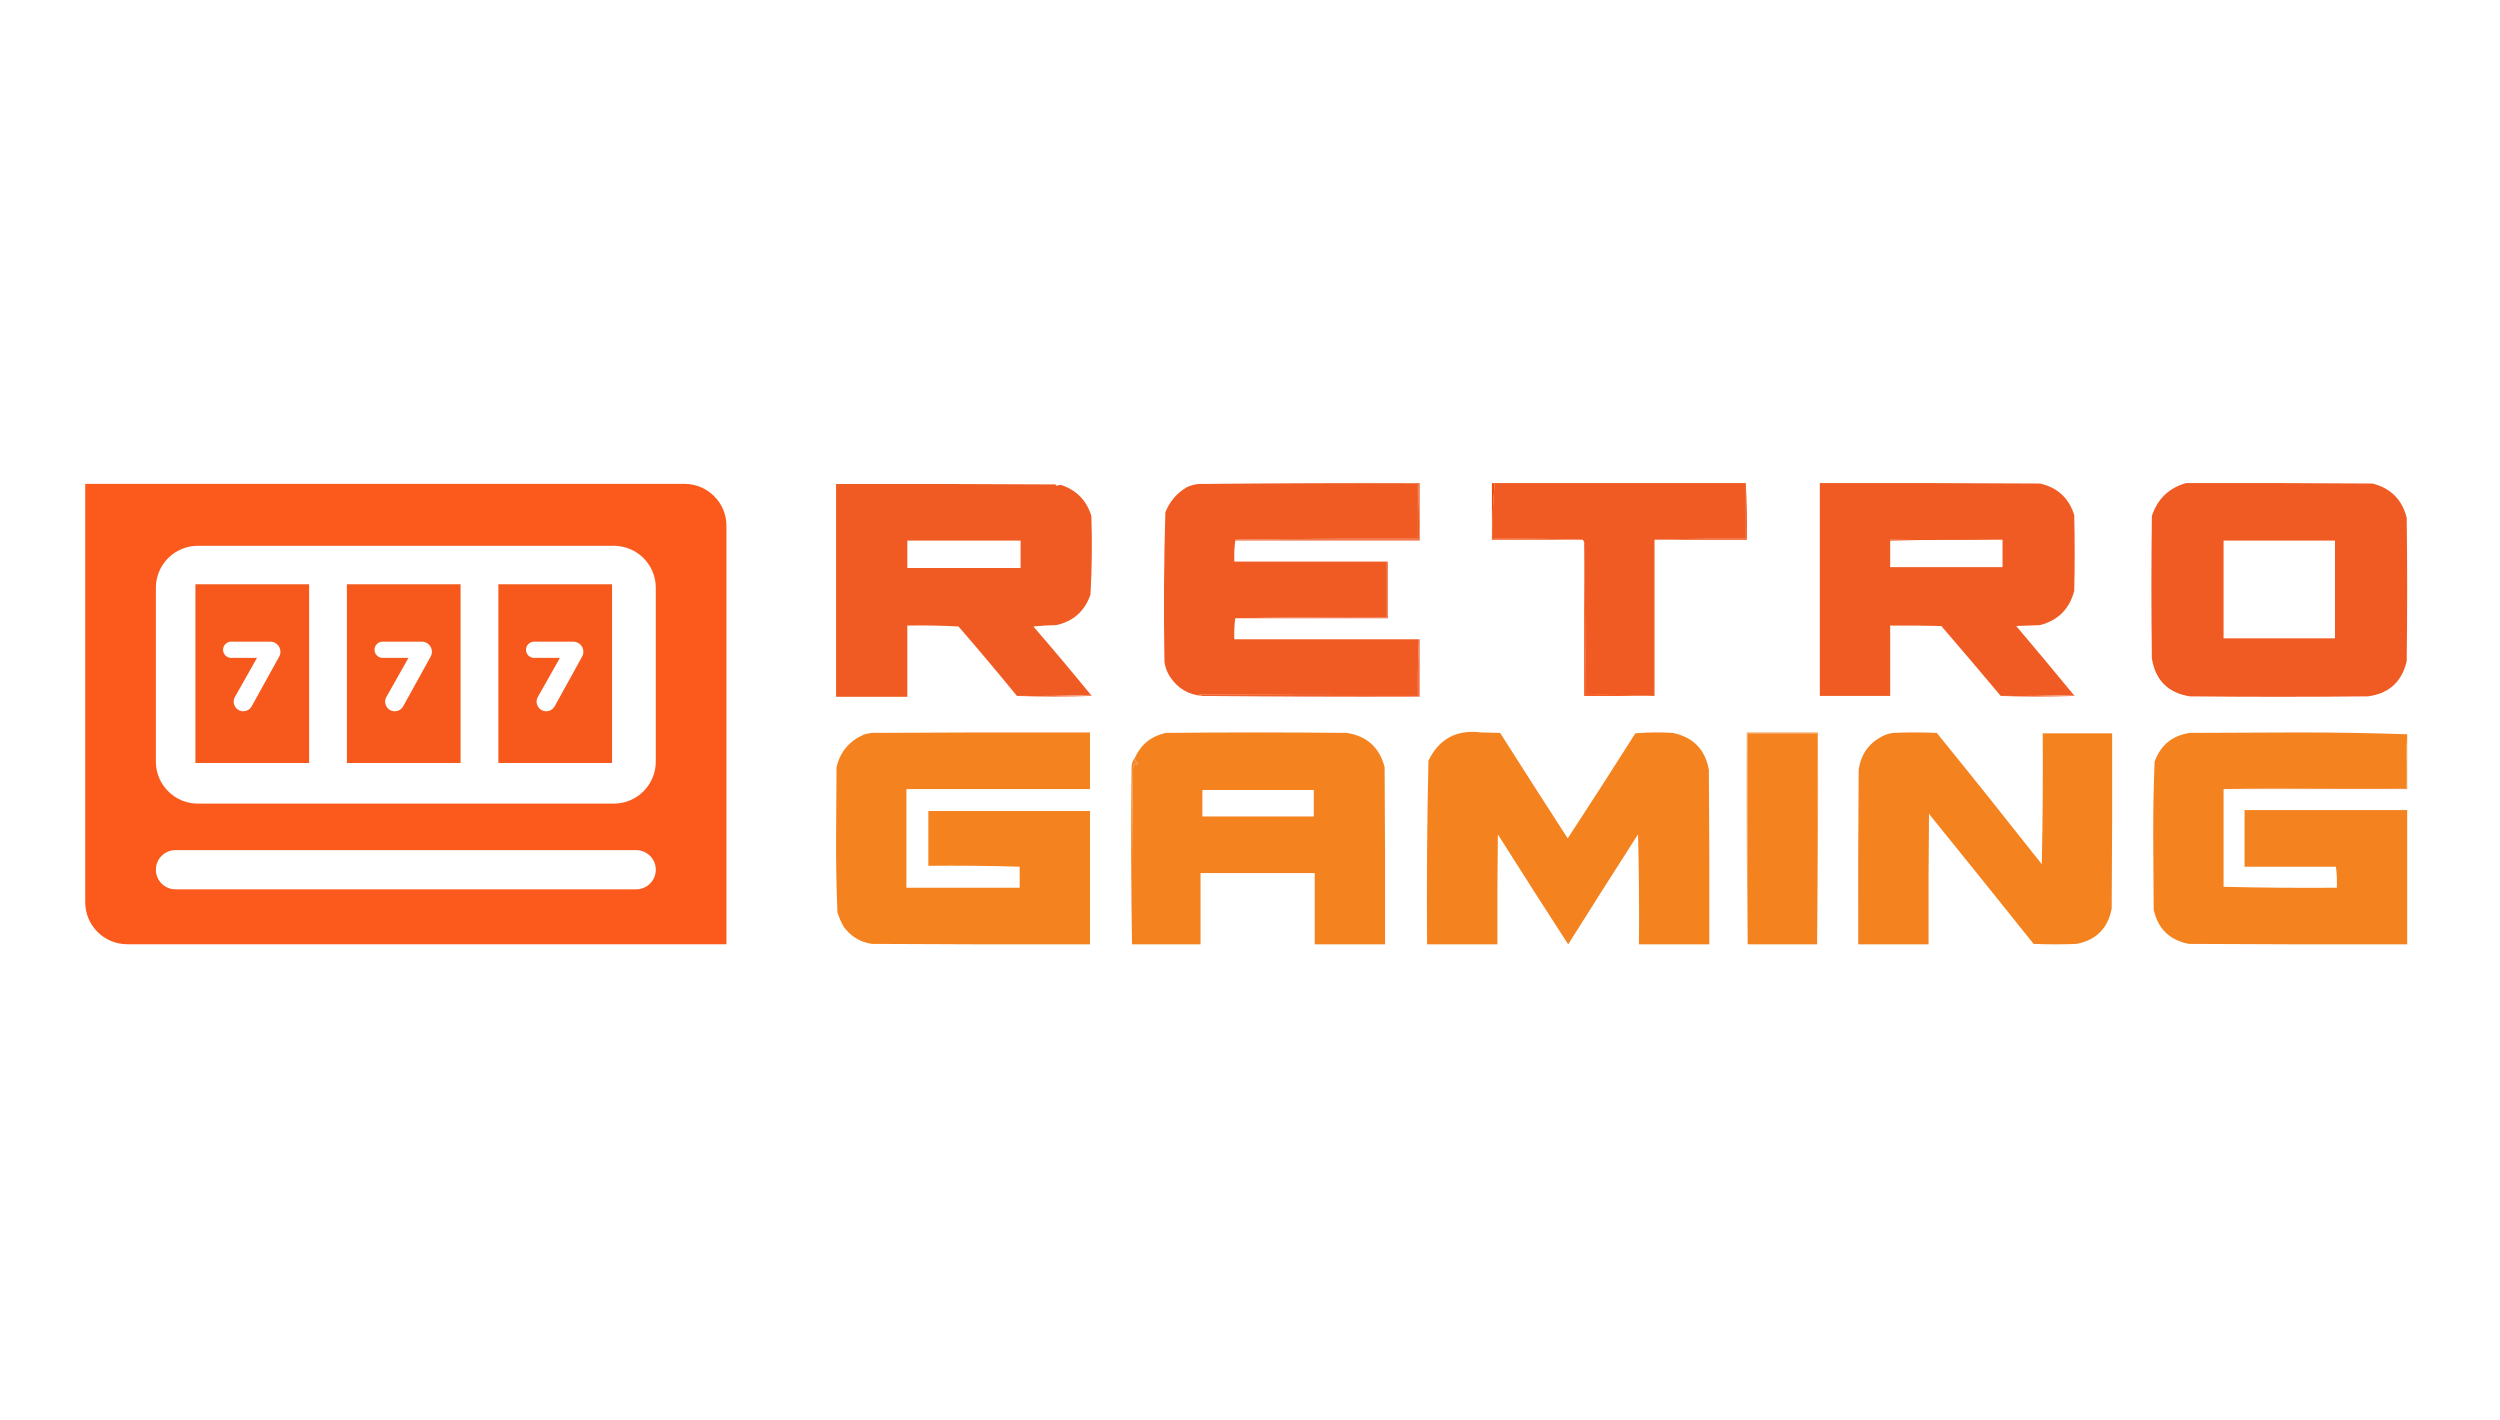 <?xml version="1.0" encoding="UTF-8"?> <svg xmlns="http://www.w3.org/2000/svg" width="88" height="50" viewBox="0 0 88 50" fill="none"><path fill-rule="evenodd" clip-rule="evenodd" d="M42.195 17.036C44.783 17.004 47.377 16.993 49.976 17.004C49.976 17.679 49.976 18.355 49.976 19.03C47.811 19.03 45.646 19.03 43.481 19.03C43.481 19.008 43.492 18.998 43.513 18.998C45.656 18.998 47.8 18.998 49.943 18.998C49.954 18.338 49.943 17.684 49.911 17.036C47.339 17.036 44.767 17.036 42.195 17.036Z" fill="#F0794A"></path><path fill-rule="evenodd" clip-rule="evenodd" d="M42.195 17.036C44.767 17.036 47.339 17.036 49.911 17.036C49.911 17.679 49.911 18.322 49.911 18.965C47.773 18.955 45.64 18.965 43.513 18.997C43.492 18.997 43.481 19.008 43.481 19.03C43.449 19.27 43.438 19.517 43.449 19.769C45.238 19.769 47.028 19.769 48.818 19.769C48.818 20.423 48.818 21.077 48.818 21.73C47.033 21.72 45.254 21.731 43.481 21.763C43.449 22.003 43.438 22.25 43.449 22.502C45.614 22.502 47.779 22.502 49.943 22.502C49.943 22.545 49.943 22.588 49.943 22.631C49.911 23.236 49.901 23.847 49.911 24.463C47.327 24.468 44.745 24.463 42.163 24.447C42.223 24.454 42.277 24.47 42.323 24.496C41.835 24.458 41.455 24.233 41.182 23.82C41.081 23.662 41.017 23.491 40.989 23.306C40.958 21.547 40.968 19.79 41.021 18.033C41.172 17.651 41.424 17.356 41.777 17.149C41.909 17.086 42.049 17.049 42.195 17.036Z" fill="#F05B23"></path><path fill-rule="evenodd" clip-rule="evenodd" d="M52.516 17.036C52.516 17.026 52.516 17.015 52.516 17.004C55.495 17.004 58.475 17.004 61.454 17.004C61.454 17.658 61.454 18.312 61.454 18.965C60.359 18.955 59.287 18.965 58.239 18.998C58.239 20.83 58.239 22.663 58.239 24.496C58.228 24.496 58.217 24.496 58.207 24.496C57.408 24.464 56.605 24.453 55.795 24.463C55.806 22.69 55.795 20.921 55.763 19.158C55.772 19.107 55.761 19.064 55.731 19.03C55.731 19.008 55.72 18.998 55.699 18.998C54.654 18.965 53.604 18.955 52.548 18.965C52.527 18.32 52.548 17.683 52.612 17.052C52.582 17.037 52.549 17.032 52.516 17.036Z" fill="#F05B23"></path><path fill-rule="evenodd" clip-rule="evenodd" d="M49.911 17.036C49.943 17.684 49.954 18.338 49.944 18.997C47.8 18.997 45.657 18.997 43.513 18.997C45.64 18.965 47.773 18.955 49.911 18.965C49.911 18.322 49.911 17.679 49.911 17.036Z" fill="#EF4A0C"></path><path fill-rule="evenodd" clip-rule="evenodd" d="M52.516 17.036C52.549 17.031 52.582 17.037 52.612 17.052C52.548 17.683 52.527 18.32 52.548 18.965C53.604 18.955 54.654 18.965 55.699 18.997C54.638 18.997 53.577 18.997 52.516 18.997C52.516 18.344 52.516 17.69 52.516 17.036Z" fill="#ED4908"></path><path fill-rule="evenodd" clip-rule="evenodd" d="M61.454 17.004C61.486 17.663 61.497 18.328 61.486 18.998C60.404 18.998 59.321 18.998 58.239 18.998C59.287 18.965 60.359 18.955 61.454 18.965C61.454 18.312 61.454 17.658 61.454 17.004Z" fill="#EF490C"></path><path fill-rule="evenodd" clip-rule="evenodd" d="M70.489 18.998C69.165 18.987 67.847 18.998 66.534 19.03C66.517 19.028 66.506 19.017 66.502 18.998C67.836 18.955 69.165 18.955 70.489 18.998Z" fill="#EE480A"></path><path fill-rule="evenodd" clip-rule="evenodd" d="M37.147 17.052C34.575 17.036 32.002 17.031 29.43 17.036V24.528H31.938V22.02C32.544 22.009 33.144 22.02 33.739 22.052C34.436 22.856 35.121 23.671 35.796 24.496C36.67 24.506 37.538 24.496 38.401 24.463C37.738 23.651 37.063 22.847 36.375 22.052C36.642 22.025 36.91 22.009 37.179 22.004C37.783 21.871 38.185 21.512 38.385 20.927C38.436 20.006 38.447 19.084 38.417 18.162C38.245 17.609 37.886 17.245 37.34 17.068C37.294 17.066 37.251 17.076 37.211 17.101C37.185 17.091 37.164 17.075 37.147 17.052ZM35.925 19.03H31.938V19.994H35.925V19.03Z" fill="#F05B23"></path><path fill-rule="evenodd" clip-rule="evenodd" d="M55.763 19.158C55.795 20.921 55.806 22.69 55.795 24.463C56.605 24.453 57.408 24.463 58.207 24.496C57.392 24.496 56.578 24.496 55.763 24.496C55.763 22.716 55.763 20.937 55.763 19.158Z" fill="#F55314"></path><path fill-rule="evenodd" clip-rule="evenodd" d="M71.807 17.02C69.224 17.004 66.641 16.999 64.058 17.004V24.496H66.534V22.02C67.134 22.015 67.735 22.02 68.335 22.036C69.039 22.853 69.736 23.672 70.425 24.496C71.288 24.506 72.145 24.496 72.997 24.463C72.328 23.65 71.653 22.841 70.971 22.036L71.807 22.004C72.445 21.838 72.846 21.436 73.013 20.798C73.034 19.909 73.034 19.019 73.013 18.129C72.823 17.528 72.421 17.159 71.807 17.02ZM66.534 18.997V19.962H70.489V18.997H66.534Z" fill="#F05B23"></path><path fill-rule="evenodd" clip-rule="evenodd" d="M48.818 19.769C48.829 19.769 48.84 19.769 48.85 19.769C48.85 20.434 48.85 21.098 48.85 21.763C47.06 21.763 45.271 21.763 43.481 21.763C45.254 21.731 47.033 21.72 48.818 21.73C48.818 21.077 48.818 20.423 48.818 19.769Z" fill="#F06334"></path><path fill-rule="evenodd" clip-rule="evenodd" d="M83.511 17.02C81.324 17.004 79.138 16.999 76.952 17.004C76.348 17.174 75.946 17.56 75.746 18.162C75.724 19.834 75.724 21.505 75.746 23.177C75.869 23.943 76.314 24.388 77.08 24.512C79.17 24.533 81.26 24.533 83.35 24.512C84.09 24.415 84.545 24.002 84.716 23.274C84.738 21.591 84.738 19.909 84.716 18.226C84.555 17.585 84.153 17.183 83.511 17.02ZM82.192 19.03H78.27V22.47H82.192V19.03Z" fill="#F05B23"></path><path fill-rule="evenodd" clip-rule="evenodd" d="M49.943 22.631C49.943 23.252 49.943 23.874 49.943 24.496C47.414 24.496 44.885 24.496 42.355 24.496C42.345 24.496 42.334 24.496 42.323 24.496C42.277 24.47 42.223 24.454 42.163 24.447C44.745 24.463 47.327 24.468 49.911 24.463C49.901 23.847 49.911 23.236 49.943 22.631Z" fill="#F15117"></path><path fill-rule="evenodd" clip-rule="evenodd" d="M38.401 24.463C38.418 24.465 38.429 24.476 38.433 24.496C37.549 24.538 36.67 24.538 35.796 24.496C36.67 24.506 37.538 24.496 38.401 24.463Z" fill="#F38867"></path><path fill-rule="evenodd" clip-rule="evenodd" d="M49.943 22.502C49.954 22.502 49.965 22.502 49.976 22.502C49.976 23.177 49.976 23.853 49.976 24.528C47.43 24.538 44.89 24.528 42.355 24.496C44.885 24.496 47.414 24.496 49.943 24.496C49.943 23.874 49.943 23.252 49.943 22.631C49.943 22.588 49.943 22.545 49.943 22.502Z" fill="#F28360"></path><path fill-rule="evenodd" clip-rule="evenodd" d="M72.997 24.463C73.014 24.465 73.025 24.476 73.029 24.496C72.156 24.538 71.288 24.538 70.425 24.496C71.288 24.506 72.145 24.496 72.997 24.463Z" fill="#F28765"></path><path fill-rule="evenodd" clip-rule="evenodd" d="M71.839 30.38C71.841 30.397 71.852 30.408 71.871 30.412C71.904 28.879 71.914 27.347 71.904 25.814C72.718 25.814 73.533 25.814 74.347 25.814C74.353 27.872 74.347 29.929 74.331 31.987C74.197 32.679 73.784 33.092 73.093 33.225C72.589 33.246 72.086 33.246 71.582 33.225C70.375 31.713 69.164 30.207 67.949 28.708C67.94 28.682 67.924 28.661 67.901 28.643C67.885 30.176 67.879 31.709 67.885 33.241C67.059 33.241 66.234 33.241 65.409 33.241C65.403 31.194 65.409 29.147 65.425 27.1C65.509 26.512 65.826 26.099 66.373 25.862C66.457 25.832 66.543 25.811 66.631 25.798C67.145 25.776 67.659 25.776 68.174 25.798C69.408 27.317 70.629 28.845 71.839 30.38Z" fill="#F4821F"></path><path fill-rule="evenodd" clip-rule="evenodd" d="M38.368 27.775C36.214 27.775 34.06 27.775 31.906 27.775C31.906 28.933 31.906 30.09 31.906 31.248C33.235 31.248 34.564 31.248 35.893 31.248C35.893 31.215 35.893 31.183 35.893 31.151C35.893 30.937 35.893 30.723 35.893 30.508C34.827 30.476 33.755 30.465 32.678 30.476C32.678 29.833 32.678 29.19 32.678 28.547C34.575 28.547 36.471 28.547 38.368 28.547C38.368 30.112 38.368 31.676 38.368 33.241C35.807 33.246 33.245 33.241 30.684 33.225C30.277 33.162 29.951 32.964 29.703 32.63C29.61 32.466 29.535 32.295 29.478 32.116C29.442 31.233 29.425 30.349 29.43 29.463C29.435 28.643 29.441 27.823 29.446 27.004C29.574 26.468 29.89 26.088 30.395 25.862C30.489 25.83 30.585 25.809 30.684 25.798C33.245 25.782 35.807 25.776 38.368 25.782C38.368 26.446 38.368 27.111 38.368 27.775Z" fill="#F4821F"></path><path fill-rule="evenodd" clip-rule="evenodd" d="M57.692 33.241C57.703 31.955 57.692 30.669 57.66 29.383C57.641 29.387 57.63 29.398 57.628 29.415C56.814 30.685 56.005 31.96 55.2 33.241C54.383 31.98 53.574 30.715 52.773 29.447C52.764 29.422 52.748 29.4 52.725 29.383C52.709 30.669 52.703 31.955 52.709 33.241C51.883 33.241 51.058 33.241 50.233 33.241C50.217 31.085 50.233 28.931 50.281 26.779C50.653 26.006 51.269 25.674 52.13 25.782C52.355 25.787 52.58 25.793 52.805 25.798C53.592 27.04 54.385 28.278 55.184 29.512C55.985 28.286 56.778 27.053 57.564 25.814C58.003 25.776 58.442 25.771 58.882 25.798C59.602 25.95 60.025 26.384 60.152 27.1C60.168 29.147 60.173 31.194 60.168 33.241C59.343 33.241 58.517 33.241 57.692 33.241Z" fill="#F4821F"></path><path fill-rule="evenodd" clip-rule="evenodd" d="M84.733 25.846C84.7 26.473 84.69 27.105 84.7 27.743C82.551 27.732 80.408 27.743 78.27 27.775C78.27 28.922 78.27 30.069 78.27 31.215C79.593 31.248 80.922 31.258 82.257 31.248C82.267 30.995 82.257 30.749 82.225 30.508C81.153 30.508 80.081 30.508 79.009 30.508C79.009 29.844 79.009 29.179 79.009 28.515C80.917 28.515 82.825 28.515 84.733 28.515C84.733 30.09 84.733 31.666 84.733 33.241C82.171 33.246 79.61 33.241 77.048 33.225C76.373 33.096 75.96 32.694 75.81 32.019C75.805 31.183 75.8 30.347 75.794 29.511C75.79 28.61 75.806 27.71 75.842 26.811C76.055 26.225 76.467 25.888 77.08 25.798C78.356 25.792 79.631 25.787 80.906 25.782C82.193 25.782 83.468 25.803 84.733 25.846Z" fill="#F4821F"></path><path fill-rule="evenodd" clip-rule="evenodd" d="M63.962 33.241C63.962 30.765 63.962 28.29 63.962 25.814C63.148 25.814 62.333 25.814 61.518 25.814C61.518 28.29 61.518 30.765 61.518 33.241C61.486 30.76 61.476 28.274 61.486 25.782C62.322 25.782 63.158 25.782 63.994 25.782C64.005 28.274 63.994 30.76 63.962 33.241Z" fill="#F49D4F"></path><path fill-rule="evenodd" clip-rule="evenodd" d="M63.962 33.241C63.148 33.241 62.333 33.241 61.518 33.241C61.518 30.765 61.518 28.29 61.518 25.814C62.333 25.814 63.148 25.814 63.962 25.814C63.962 28.29 63.962 30.765 63.962 33.241Z" fill="#F4821F"></path><path fill-rule="evenodd" clip-rule="evenodd" d="M39.944 26.682C39.951 26.728 39.967 26.771 39.992 26.811C40.014 26.854 40.035 26.854 40.056 26.811C40.075 26.933 40.042 26.954 39.96 26.875C39.928 26.925 39.902 26.979 39.88 27.036C39.847 29.104 39.837 31.172 39.847 33.241C39.81 31.167 39.805 29.088 39.831 27.003C39.832 26.879 39.869 26.771 39.944 26.682Z" fill="#F3892E"></path><path fill-rule="evenodd" clip-rule="evenodd" d="M84.733 25.846C84.733 26.489 84.733 27.132 84.733 27.775C82.578 27.775 80.424 27.775 78.27 27.775C80.408 27.743 82.551 27.732 84.7 27.743C84.69 27.105 84.7 26.473 84.733 25.846Z" fill="#F38C32"></path><path fill-rule="evenodd" clip-rule="evenodd" d="M46.278 30.733V33.241H48.754C48.759 31.162 48.754 29.083 48.738 27.003C48.557 26.308 48.112 25.906 47.403 25.798C45.281 25.776 43.159 25.776 41.037 25.798C40.523 25.911 40.158 26.205 39.944 26.682C39.951 26.728 39.967 26.771 39.992 26.811C40.014 26.854 40.035 26.854 40.056 26.811C40.075 26.933 40.042 26.954 39.96 26.875C39.928 26.925 39.902 26.979 39.88 27.036C39.847 29.104 39.837 31.172 39.847 33.241H42.259V30.733H46.278ZM46.246 27.807H42.323V28.74H46.246V27.807Z" fill="#F4821F"></path><path fill-rule="evenodd" clip-rule="evenodd" d="M3 17.032H24.093C24.91 17.032 25.571 17.694 25.571 18.51V33.237H4.478C3.662 33.237 3 32.575 3 31.759V17.032ZM5.487 20.689C5.487 19.873 6.149 19.212 6.965 19.212H21.606C22.422 19.212 23.084 19.873 23.084 20.689V26.809C23.084 27.625 22.422 28.287 21.606 28.287H6.965C6.149 28.287 5.487 27.625 5.487 26.809V20.689ZM6.177 31.304C5.796 31.304 5.487 30.995 5.487 30.614C5.487 30.233 5.796 29.925 6.177 29.925H22.394C22.775 29.925 23.084 30.233 23.084 30.614C23.084 30.995 22.775 31.304 22.394 31.304H6.177Z" fill="#FB5A1C"></path><path fill-rule="evenodd" clip-rule="evenodd" d="M10.881 20.566H6.879V26.858H10.881V20.566ZM8.27 24.532C8.142 24.757 8.305 25.036 8.564 25.036C8.687 25.036 8.8 24.969 8.86 24.862L9.826 23.114C9.856 23.061 9.871 23.002 9.871 22.942C9.871 22.745 9.712 22.586 9.515 22.586H8.138C7.98 22.586 7.852 22.714 7.852 22.872C7.852 23.03 7.98 23.158 8.138 23.158H9.046L8.27 24.532Z" fill="#F6591B"></path><path fill-rule="evenodd" clip-rule="evenodd" d="M16.212 20.566H12.211V26.858H16.212V20.566ZM13.601 24.532C13.474 24.757 13.637 25.036 13.896 25.036C14.019 25.036 14.132 24.969 14.192 24.862L15.158 23.114C15.188 23.061 15.203 23.002 15.203 22.942C15.203 22.745 15.043 22.586 14.847 22.586H13.47C13.312 22.586 13.183 22.714 13.183 22.872C13.183 23.03 13.312 23.158 13.47 23.158H14.378L13.601 24.532Z" fill="#F6591B"></path><path fill-rule="evenodd" clip-rule="evenodd" d="M21.544 20.566H17.542V26.858H21.544V20.566ZM18.933 24.532C18.806 24.757 18.969 25.036 19.228 25.036C19.351 25.036 19.464 24.969 19.524 24.862L20.49 23.114C20.519 23.061 20.535 23.002 20.535 22.942C20.535 22.745 20.375 22.586 20.178 22.586H18.801C18.643 22.586 18.515 22.714 18.515 22.872C18.515 23.03 18.643 23.158 18.801 23.158H19.709L18.933 24.532Z" fill="#F6591B"></path></svg> 
